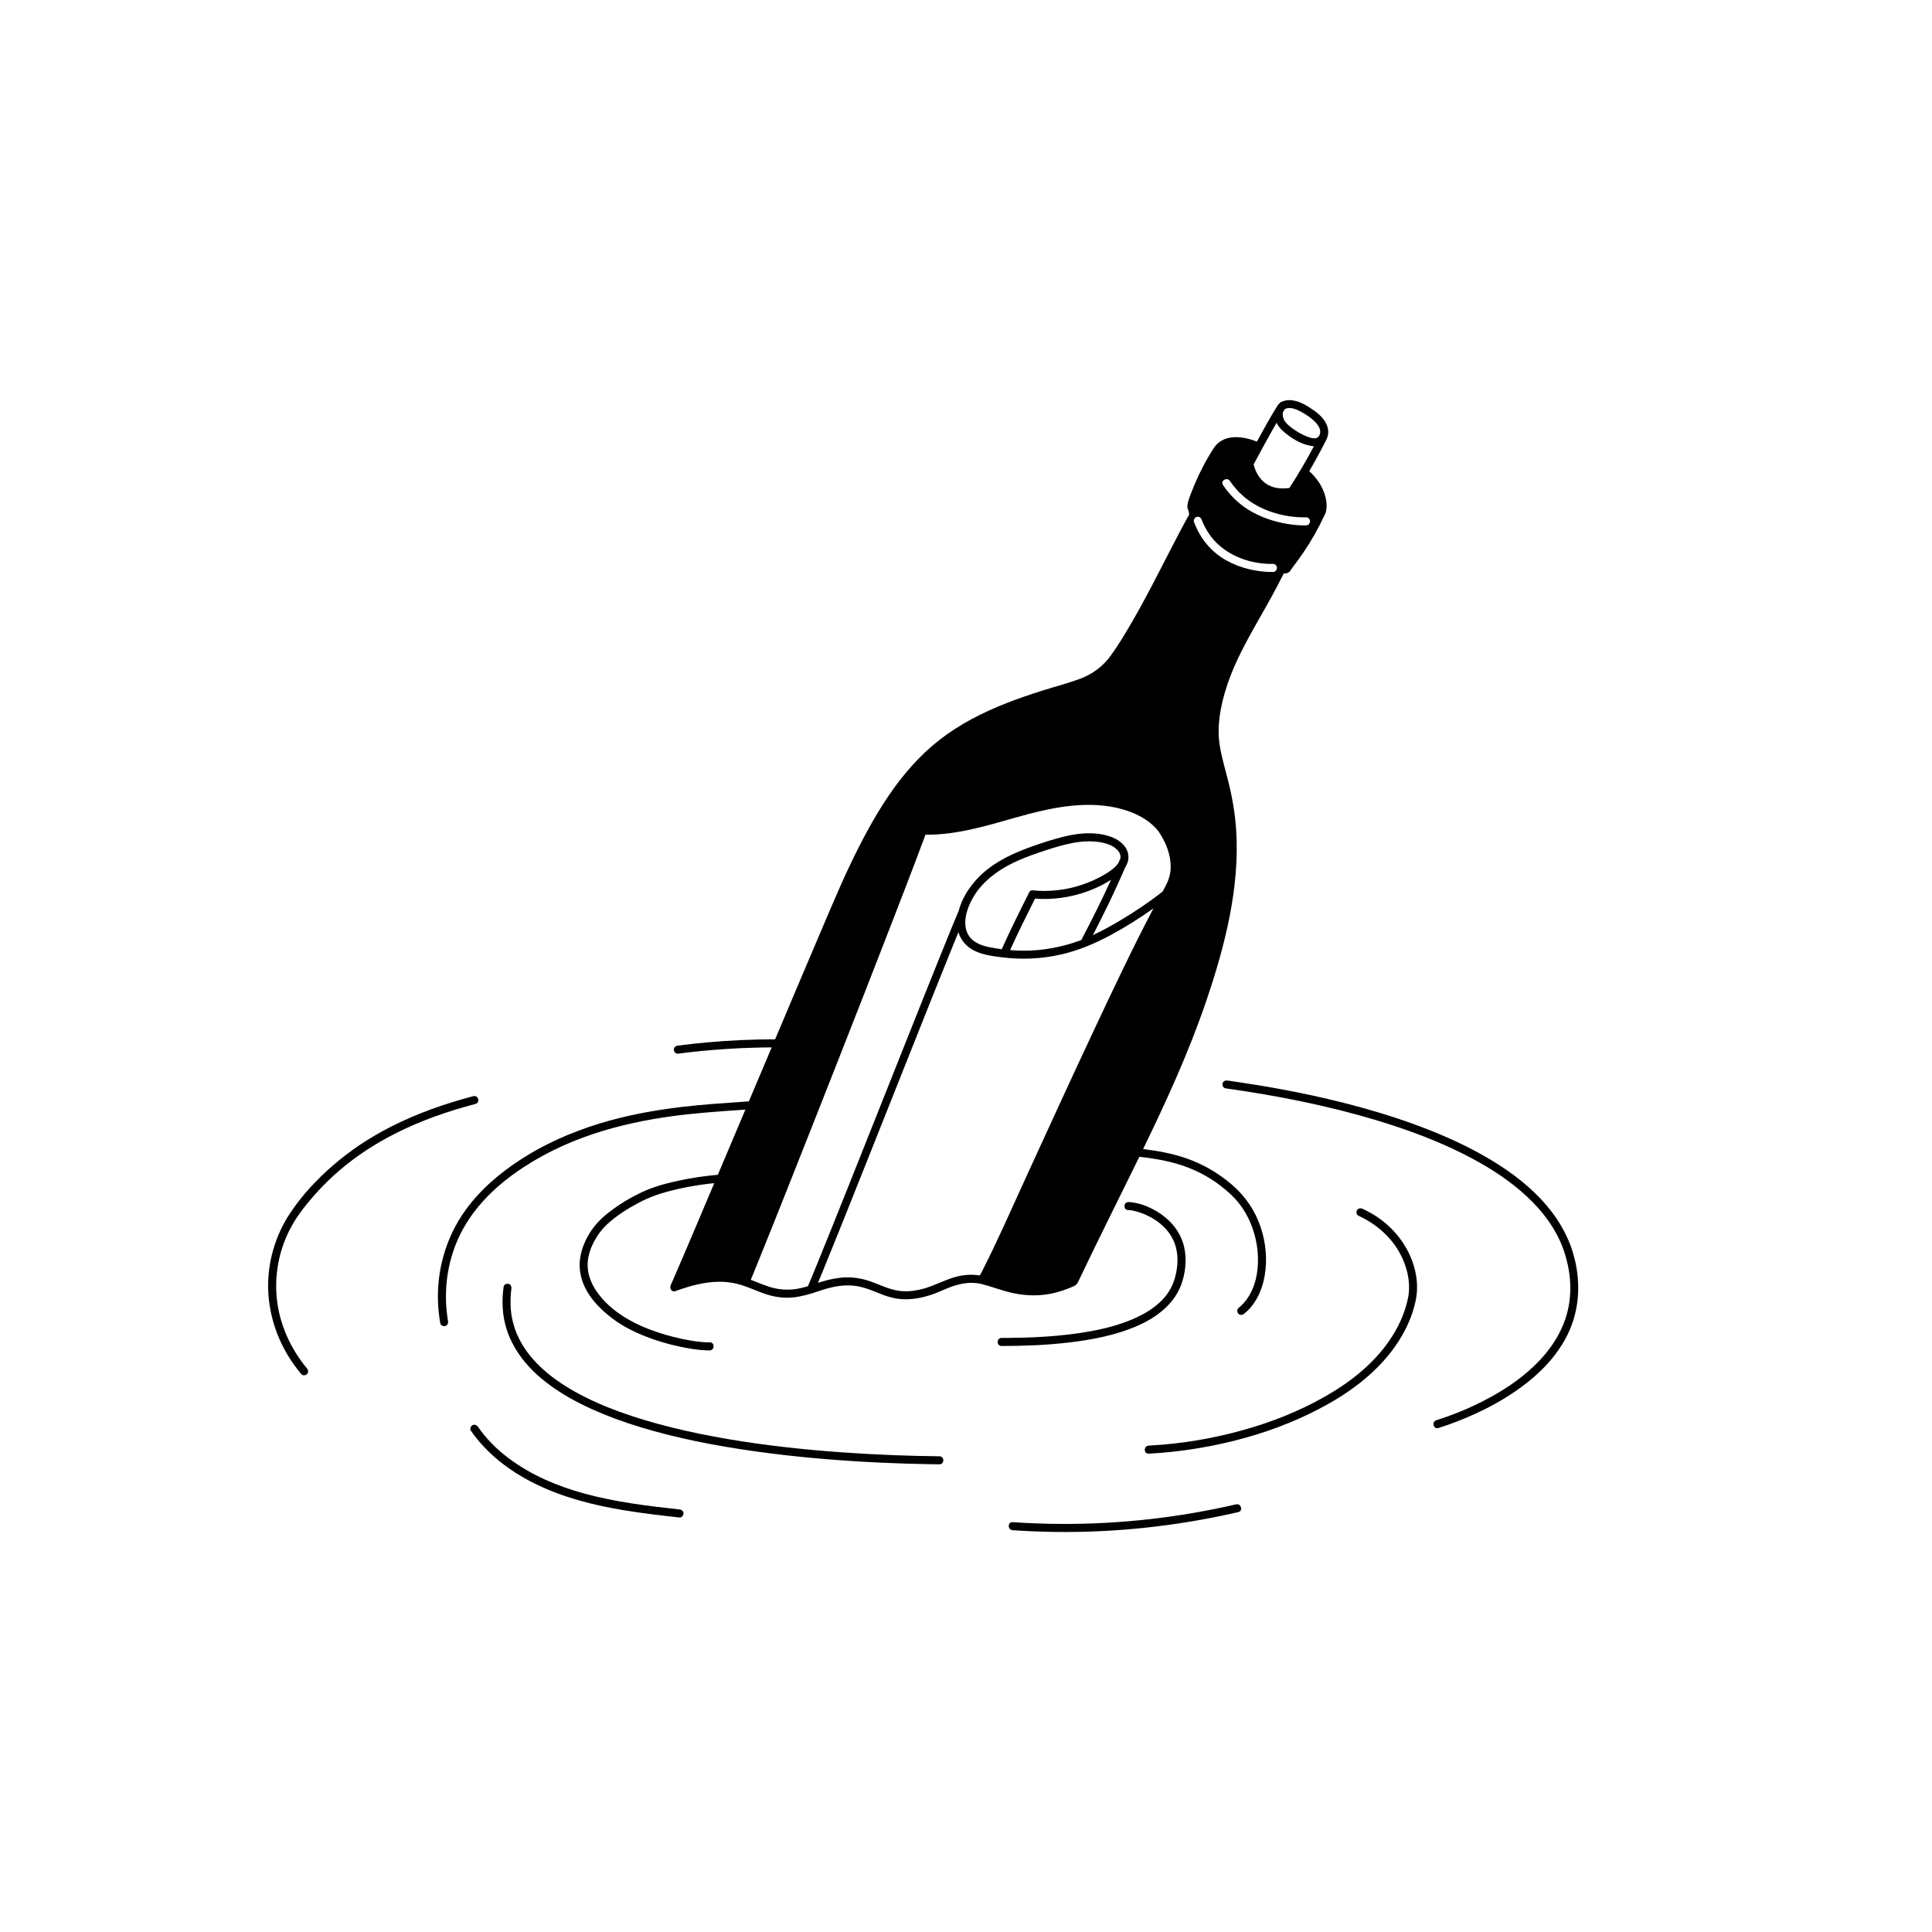<?xml version="1.0" encoding="UTF-8"?> <svg xmlns="http://www.w3.org/2000/svg" id="Illustrationen" viewBox="0 0 1080 1080"><defs><style> .cls-1 { fill: #000; stroke-width: 0px; } </style></defs><path class="cls-1" d="M636.24,740.95c10.49-4.65,20.27-12.07,24.22-23.23,2.29-6.46,3.01-13.8,1.51-20.51-1.21-5.43-4.06-10.4-7.97-14.32-5.67-5.69-13.84-9.96-21.89-10.86-.45-.05-.9-.09-1.35-.08-2.89.06-2.9,4.56,0,4.5.44,0,.87.04,1.3.07t0,0c.11.02.23.03.34.05.34.06.67.12,1.01.19,1.56.33,3.1.79,4.61,1.33.44.16.87.32,1.3.49.15.06.29.12.43.18.02.01.52.22.63.27.94.42,1.86.88,2.77,1.37.95.52,1.89,1.08,2.79,1.68.47.31.93.63,1.38.96.2.14.39.29.58.44.01.01.03.03.06.05.14.11.28.22.42.34.9.74,1.77,1.52,2.59,2.36.42.42.82.86,1.21,1.31.42.49.79.94,1,1.22,1.47,1.97,2.74,4.28,3.49,6.34,2.11,5.84,1.92,12.08.41,18.14-1.27,5.12-3.67,9.55-7.28,13.32-3.78,3.95-8.24,6.84-13.22,9.29-11.15,5.49-23.87,8.12-36.18,9.76-12.17,1.62-24.47,2.19-36.73,2.29-1.26.01-2.53.01-3.79.01-2.9,0-2.9,4.5,0,4.5,12.41,0,24.84-.46,37.17-1.89,13.36-1.56,26.83-4.09,39.19-9.57Z"></path><path class="cls-1" d="M879.65,701.5c-3.33-11.88-10.01-22.46-18.44-31.38-9.02-9.54-19.9-17.27-31.27-23.77-12.29-7.03-25.33-12.71-38.61-17.58-13.06-4.79-26.4-8.77-39.88-12.19-11.79-2.99-23.68-5.55-35.64-7.76-8.5-1.57-17.03-2.96-25.58-4.2-1.34-.2-2.69-.39-4.03-.58-1.2-.17-2.42.3-2.77,1.57-.29,1.06.36,2.59,1.57,2.77,7.34,1.05,14.67,2.16,21.97,3.42,11.07,1.91,22.09,4.1,33.03,6.64,13.12,3.04,26.13,6.58,38.92,10.78,13.18,4.34,26.03,9.33,38.43,15.51,11.78,5.87,23.26,12.83,33.09,21.34,9.08,7.86,16.67,16.8,21.66,27.76,1.07,2.35,2.11,5.14,2.93,7.93,1.07,3.62,1.91,7.38,2.35,11.09.81,6.82.52,13.55-1.07,20.07-2.91,11.92-9.83,22.12-18.64,30.57-8.37,8.03-18.12,14.36-28.58,19.71-2.28,1.17-4.59,2.28-6.92,3.34-1.07.49-2.14.96-3.22,1.43-.28.12-.56.24-.84.36-.06.02-.11.05-.17.07-.04.02-.09.04-.12.05-.54.23-1.08.45-1.62.67-3.33,1.36-6.71,2.62-10.12,3.77-1.06.36-2.12.7-3.19,1.04-2.75.87-1.58,5.21,1.2,4.34,7.03-2.21,13.92-4.9,20.63-7.97,10.43-4.77,20.41-10.58,29.39-17.74,9.77-7.8,18.38-17.52,23.36-29.1,5.75-13.36,6.08-28.04,2.17-41.97Z"></path><path class="cls-1" d="M766.92,678.45c-1.71-1-3.48-1.9-5.28-2.73-1.11-.5-2.42-.32-3.08.81-.57.97-.3,2.57.81,3.08,12.09,5.49,22.08,15.35,26.28,28.11,1.67,5.07,2.41,10.14,1.83,15.48,0,.07-.06.49-.06.54-.04.29-.09.59-.14.88-.17.93-.37,1.86-.59,2.78-.46,1.93-1.01,3.83-1.66,5.7-1.28,3.72-2.94,7.29-4.88,10.72-8.26,14.61-21.25,25.87-35.46,34.5-13.63,8.28-28.48,14.64-43.71,19.32-16.78,5.16-34.16,8.54-51.66,9.99-2.4.2-4.8.36-7.2.48-2.88.15-2.9,4.65,0,4.5,18.64-.98,37.21-4.1,55.17-9.19,15.81-4.49,31.21-10.69,45.53-18.79,15.24-8.62,29.34-19.9,38.92-34.74,4.49-6.96,7.94-14.71,9.64-22.84,1.17-5.58.95-11.29-.34-16.83-3.13-13.4-12.32-24.87-24.1-31.77Z"></path><path class="cls-1" d="M525.15,814.07c-8.44-.09-16.88-.29-25.32-.61-9.75-.37-19.5-.9-29.23-1.59-10.5-.75-20.98-1.7-31.44-2.89-10.75-1.22-21.36-2.68-32.06-4.5-10.56-1.79-21.06-3.91-31.46-6.48-9.89-2.45-19.69-5.3-29.27-8.79-8.67-3.16-16.91-6.72-25.05-11.29-3.69-2.07-7.29-4.33-10.72-6.8-1.77-1.27-2.78-2.05-4.45-3.44-1.51-1.26-2.98-2.56-4.4-3.93-1.35-1.3-2.65-2.65-3.89-4.06-.61-.69-1.2-1.39-1.77-2.11-.64-.79-.72-.9-1.42-1.86-2.11-2.9-3.94-6-5.4-9.28-.09-.2-.18-.4-.27-.6-.03-.06-.04-.09-.05-.1-.01-.03-.03-.08-.06-.14-.17-.41-.33-.82-.49-1.23-.32-.85-.62-1.72-.9-2.59-.53-1.7-.97-3.42-1.31-5.17-.09-.44-.17-.88-.24-1.33-.03-.19-.06-.38-.09-.57-.01-.07-.05-.32-.07-.45-.12-.88-.21-1.76-.27-2.65-.14-1.91-.18-3.83-.11-5.75.03-.94.09-1.87.17-2.81.04-.49.09-.99.15-1.48.06-.51.13-1.02.14-1.11.17-1.2-.29-2.42-1.57-2.77-1.05-.29-2.6.36-2.77,1.57-1.1,7.81-.8,15.76,1.52,23.34,2.22,7.26,6.12,13.83,11.04,19.58,5.26,6.15,11.66,11.28,18.42,15.66,7.73,5.01,16.04,9.04,24.54,12.55,9.29,3.82,18.86,6.94,28.53,9.62,10.34,2.86,20.82,5.2,31.36,7.19,10.96,2.07,21.99,3.75,33.05,5.16,10.72,1.37,21.47,2.47,32.23,3.35,10.12.83,20.25,1.47,30.4,1.93,8.89.41,17.79.69,26.69.84,1.94.03,3.88.06,5.82.08,2.9.03,2.9-4.47,0-4.5Z"></path><path class="cls-1" d="M265.8,617.11c2.8-.73,1.61-5.07-1.2-4.34-15.82,4.14-31.36,9.6-45.96,17.01-11.73,5.95-22.79,13.23-32.72,21.87-8.87,7.72-17.18,16.62-23.7,26.43-8.35,12.58-12.77,27.65-12.31,42.76.47,15.22,5.77,30.09,14.69,42.4,1.22,1.68,2.49,3.31,3.82,4.9.78.93,2.38.8,3.18,0,.92-.92.78-2.25,0-3.18-9.33-11.21-15.55-25.1-16.92-39.67-1.35-14.35,1.87-28.81,9.13-41.26,3.14-5.38,6.92-10.17,10.99-14.86,3.64-4.19,7.51-8.18,11.6-11.93,9.17-8.39,19.43-15.48,30.35-21.39,13.49-7.3,27.91-12.77,42.64-16.99,2.12-.61,4.26-1.19,6.39-1.75Z"></path><path class="cls-1" d="M379.85,843.79c-17.82-1.96-35.72-4.11-53.06-8.84-15.18-4.14-29.91-10.36-42.55-19.86-6.54-4.92-12.44-10.81-17.1-17.55-.69-1-1.97-1.45-3.08-.81-.99.58-1.5,2.07-.81,3.08,8.88,12.82,21.56,22.49,35.43,29.4,15.68,7.81,32.77,12.16,49.98,15.01,10.34,1.71,20.76,2.92,31.18,4.07,1.21.13,2.25-1.13,2.25-2.25,0-1.33-1.04-2.12-2.25-2.25Z"></path><path class="cls-1" d="M691.01,840.94c-15.99,3.67-32.18,6.47-48.48,8.3-16.22,1.82-32.55,2.7-48.87,2.65-9.21-.03-18.41-.37-27.59-.99-2.89-.2-2.88,4.3,0,4.5,16.44,1.12,32.93,1.3,49.38.51,16.46-.79,32.88-2.54,49.14-5.2,9.26-1.51,18.47-3.33,27.61-5.43,2.82-.65,1.63-4.99-1.2-4.34Z"></path><path class="cls-1" d="M566.65,722.93c7.8,1.64,15.77,1.62,23.51-.36,2.37-.61,4.7-1.38,6.98-2.29,1.13-.45,2.32-.89,3.4-1.45,1.4-.72,1.77-1.46,2.43-2.86,2.36-4.97,4.75-9.93,7.15-14.88,4.83-9.96,9.74-19.88,14.64-29.8,4.05-8.2,8.12-16.4,12.14-24.63,7.09.76,14.14,1.92,21,3.91,8.87,2.58,17.2,6.7,24.51,12.36,3.75,2.9,7.36,6.11,10.29,9.85,2.65,3.37,4.83,7.19,6.46,11.15,3.29,7.97,4.67,16.76,3.82,25.35-.83,8.34-4.07,16.65-10.69,21.94-.95.76-.79,2.39,0,3.18.94.94,2.23.76,3.18,0,6.43-5.13,10.07-13.11,11.46-21.08,1.58-9.05.74-18.52-2.18-27.22-3.12-9.31-8.52-17.3-15.94-23.71-7.62-6.58-16.29-11.66-25.82-14.93-7.76-2.67-15.85-4.16-24-5.1,13.16-27.09,25.71-54.51,35.39-83.03,10.29-30.3,18.74-63.04,16.65-95.33-.6-9.19-2.18-18.26-4.41-27.19-1.68-6.77-3.75-13.49-4.83-20.39-1.67-10.68.57-22.29,3.95-32.68,5.81-17.86,16.16-33.86,25.11-50.24,2.34-4.27,4.6-8.59,6.78-12.94.68,0,1.38-.02,1.98-.21,1.43-.45,2.32-2.3,3.17-3.42,2.11-2.8,4.17-5.63,6.14-8.53,4.26-6.29,7.95-12.91,11.2-19.78,1.98-3.19,1.68-7.34.8-10.87-1.39-5.6-4.8-10.53-9.05-14.36,3.41-5.84,6.65-11.78,9.68-17.81.09-.17.15-.35.19-.52,1.11-2.41.92-5.24-.12-7.65-1.92-4.46-6.17-7.48-10.17-9.99-4.34-2.73-9.8-5.03-14.8-2.91-.2.05-.4.12-.57.25-.35.17-.6.4-.79.65-.76.69-1.35,1.51-1.79,2.4-3.77,6.01-7.17,12.28-10.58,18.49-.1.18-.2.37-.3.55-7.64-3-18.05-4.52-23.66,2.95-.15.2-.29.4-.42.6-.02.03-.04.05-.06.08-4.71,7.36-8.78,15.28-11.94,23.42-1.06,2.73-2.57,5.97-2.79,8.91-.14,1.81,1.32,3.36.86,5.2-.03.12-.45.62-.78,1.23-.43.79-.86,1.59-1.29,2.38-1.05,1.96-2.1,3.92-3.13,5.88-1.82,3.44-3.61,6.9-5.39,10.35-6.85,13.28-13.57,26.64-21.08,39.57-3.76,6.47-7.61,12.99-12.01,19.05-4.51,6.2-10.2,10.38-17.37,13.05-6.69,2.49-13.66,4.26-20.47,6.41-6.87,2.16-13.69,4.47-20.39,7.1-13.42,5.26-26.33,11.82-37.71,20.73-22.24,17.42-36.72,42.69-48.84,67.73-4.19,8.64-8.01,17.42-11.79,26.24-5.35,12.49-10.65,25-15.95,37.51-5.05,11.92-10.08,23.84-15.12,35.75-12.78.01-25.55.58-38.28,1.74-5.37.49-10.73,1.08-16.07,1.78-1.2.16-2.25.92-2.25,2.25,0,1.09,1.04,2.41,2.25,2.25,17.39-2.25,34.91-3.41,52.44-3.51-1.18,2.8-2.37,5.61-3.56,8.41-3.07,7.27-6.14,14.53-9.21,21.8-.14-.01-.28-.02-.43-.01-12.49.89-24.99,1.64-37.42,3.13-15.45,1.86-30.81,4.69-45.7,9.25-16.42,5.03-32.28,12.14-46.51,21.78-14.74,9.99-27.76,22.53-35.56,38.74-6.78,14.08-9.42,29.93-7.68,45.45.21,1.89.48,3.77.8,5.65.2,1.2,1.68,1.87,2.77,1.57,1.27-.35,1.78-1.57,1.57-2.77-2.49-14.61-.99-29.76,4.58-43.51,6.44-15.89,18.21-28.6,31.94-38.56,13.63-9.88,28.87-17.31,44.82-22.6,14.52-4.82,29.57-7.95,44.73-9.98,12.55-1.67,25.17-2.54,37.79-3.4.79-.05,1.57-.11,2.36-.16-3.38,8-6.76,16.01-10.14,24.01-1.75,4.14-3.51,8.28-5.26,12.43-7.67.63-15.31,1.82-22.82,3.47-6.74,1.48-13.43,3.32-19.69,6.28-6.6,3.11-12.89,6.94-18.64,11.43-4.68,3.66-8.6,7.85-11.47,13.06-2.2,3.99-3.83,8.27-4.41,12.8-.71,5.46.36,10.9,2.73,15.84,3.37,7.02,9.19,12.73,15.31,17.39,5.65,4.3,12.05,7.5,18.63,10.1,6.16,2.44,12.55,4.3,19.02,5.67,4.8,1.02,9.71,1.85,14.62,2.09.73.03,1.46.05,2.18.03,2.89-.07,2.9-4.57,0-4.5-1.6.04-3.19-.07-4.78-.22-2.37-.23-4.11-.48-6.51-.9-5.97-1.04-11.88-2.53-17.64-4.44-13.06-4.34-26.41-11.4-34.37-23.04-3.02-4.41-4.95-9.46-4.94-14.63,0-2.34.24-3.94.85-6.21.27-1.01.59-2,.96-2.98.37-.99.51-1.31,1.03-2.4,2.07-4.33,4.71-8.1,8.26-11.36,5.15-4.73,11.19-8.53,17.34-11.8,5.59-2.97,11.36-5.06,17.49-6.64,7.27-1.87,14.7-3.24,22.16-4.09.89-.1,1.79-.17,2.68-.26-3.73,8.82-7.46,17.64-11.2,26.45-3.88,9.13-7.75,18.27-11.73,27.36-.48,1.09-.95,2.17-1.44,3.25-.72,1.6.51,4.04,2.54,3.31,7.88-2.86,16.14-5.22,24.59-5.27,2.79-.02,5.58.22,8.32.79,1.26.26,2.49.61,3.73.94.17.05.33.08.49.11.1.05.19.1.3.13,4.1,1.3,8.01,3.12,12.07,4.56,4.37,1.55,8.96,2.47,13.61,2.38,4.43-.08,8.62-1.04,12.77-2.28.44-.01.89-.14,1.25-.38,1.39-.43,2.77-.89,4.16-1.36,4.68-1.57,9.51-2.73,14.44-2.84,3.69-.08,6.51.33,10.04,1.37,3.01.89,5.88,2.13,8.79,3.28,2.96,1.16,5.98,2.19,9.13,2.68,4.01.63,7.98.51,11.98-.18,2.77-.48,5.48-1.24,8.13-2.16,3.45-1.19,6.71-2.82,10.13-4.09,5.45-2.03,11.27-3.08,16.88-1.78h0c6.2,1.51,12.14,3.94,18.4,5.26ZM713.63,236.35c.79,1.66,1.97,3.13,3.35,4.4,4.42,4.09,10.62,7.88,16.68,8.63.28.03.55.04.82.05-4.22,7.98-8.77,15.8-13.71,23.35-2.86.4-5.78.38-8.51-.35-1.35-.36-2.18-.7-3.3-1.31-.49-.27-.97-.57-1.43-.89-.29-.2-.44-.31-.42-.3-.25-.2-.49-.4-.73-.62-.78-.69-1.49-1.46-2.14-2.28-.07-.09-.25-.34-.29-.39-.13-.18-.25-.36-.37-.54-.28-.43-.55-.86-.79-1.31-.21-.37-.4-.75-.59-1.13-.09-.19-.18-.39-.27-.59-.03-.07-.06-.14-.1-.22,0,0,0,0,0-.02,0,0,0,0,0,0-.26-.66-.51-1.32-.71-2-.12-.41-.24-.82-.34-1.24,4.18-7.8,8.43-15.58,12.85-23.25ZM727.33,230.2c2.78,1.52,5.66,3.41,7.87,5.69,1.35,1.39,2.64,3.15,2.8,5.14.13,1.6-.62,3.45-2.31,3.88-1.95.49-4.53-.64-6.29-1.4-2.27-.98-4.41-2.28-6.43-3.7-1.95-1.38-4.01-2.96-5.17-5.09-.63-1.16-.98-2.98-.55-4.43.26-.42.51-.85.78-1.27.03-.05.05-.1.07-.15.09-.08.15-.17.25-.24,2.86-1.42,6.43.17,8.98,1.57ZM687.54,268.87c2.06,3.06,4.49,5.85,7.26,8.29,9.39,8.29,22.9,12.26,35.31,12.03,2.9-.05,2.89,4.45,0,4.5-2.61.05-5.23-.11-7.82-.43-7.61-.94-15-3.15-21.78-6.77-6.85-3.66-12.52-8.93-16.85-15.35-1.63-2.41,2.27-4.66,3.89-2.27ZM668.98,288.94c1.24-.34,2.35.43,2.77,1.57.1.28.21.56.32.83.03.07.15.36.19.47.24.57.5,1.13.77,1.69.65,1.35,1.38,2.66,2.18,3.93,7.65,12.16,22.38,18.05,36.41,17.8,2.9-.05,2.89,4.45,0,4.5-3.41.06-6.84-.28-10.2-.88-8.78-1.57-17.52-5.32-23.99-11.57-4.48-4.33-7.86-9.74-10.01-15.57-.42-1.15.47-2.47,1.57-2.77ZM429.66,719.2c-3.39-1.09-6.66-2.53-9.99-3.8.39-.76.68-1.61,1.05-2.49.87-2.08,1.72-4.18,2.57-6.27,6.37-15.66,12.6-31.37,18.83-47.07,9.06-22.82,18.08-45.67,27.06-68.52,9.18-23.35,18.32-46.71,27.39-70.11,6.7-17.28,13.41-34.56,19.87-51.93.3-.82.61-1.59.84-2.38,17.56.12,34.01-4.94,50.78-9.7,17.87-5.07,37.47-9.5,55.98-5.4,8.65,1.91,17.8,5.91,23.44,13.05.07.1.37.51.45.63,1.59,2.47,3.04,5.06,4.13,7.79,1.72,4.3,2.67,8.91,2.27,13.55-.38,4.39-2.32,8.12-4.42,11.82,0,0,0,0,0,0-7.43,5.87-15.33,11.17-23.46,16.02-5.02,2.99-10.18,5.88-15.52,8.36,6.45-12.47,12.6-25.13,18.14-38.03.69-1.06,1.21-2.22,1.49-3.49.03-.06.05-.12.08-.18.12-.28.14-.58.1-.87.56-4.97-2.83-9.05-7.08-11.23-4.96-2.54-10.87-3.31-16.38-3.12-5.89.2-11.71,1.49-17.35,3.12-5.55,1.61-11.06,3.45-16.46,5.49-10.14,3.84-19.97,8.94-27.42,17-4.44,4.8-8.4,10.99-10.08,17.57-1.52,3.56-2.99,7.14-4.46,10.73-2.39,5.85-4.75,11.71-7.11,17.57-2.96,7.35-5.9,14.71-8.84,22.07-3.35,8.39-6.69,16.78-10.03,25.17-3.55,8.93-7.1,17.86-10.66,26.8-3.59,9.03-7.18,18.05-10.77,27.08-3.4,8.54-6.8,17.07-10.2,25.61-3.04,7.6-6.08,15.2-9.13,22.8-2.49,6.2-4.99,12.4-7.52,18.6-.98,2.39-1.96,4.79-2.95,7.18-.41,1-.83,1.99-1.24,2.99-.19.45-.37.89-.56,1.34,0,.02,0,.02-.02.04-.01.03-.03.07-.05.12-.09.21-.17.41-.26.62-.18.42-.36.84-.54,1.26-2.23.68-4.49,1.26-6.82,1.6-5.17.75-10.2.22-15.15-1.36ZM544.34,501.05c4.97-8.12,12.7-14.03,21.11-18.26,4.75-2.39,9.73-4.27,14.75-5.99,5.08-1.74,10.21-3.44,15.43-4.71,5.28-1.29,10.71-2.09,16.16-1.67,4.29.33,9.44,1.37,12.62,4.51,1.7,1.67,2.18,3.36,1.87,4.99-.35.83-.71,1.65-1.06,2.47-2.9,4.39-10.51,8.08-13.81,9.61-8.5,3.94-17.98,5.99-27.34,6.04-2.21.01-4.41-.1-6.6-.32-.81-.16-1.66.12-2.15,1.1-5.27,10.53-10.54,21.05-15.35,31.8-1.23-.16-2.46-.33-3.68-.54-4.18-.69-8.6-1.54-12.05-4.18-7.95-6.07-4.22-17.78.12-24.85ZM578.58,502.32c9.74.8,19.73-.64,28.92-3.91,4.75-1.69,9.34-3.87,13.58-6.6-5.14,11.3-10.73,22.42-16.49,33.41-.04.08-.07.16-.1.24-.6.23-1.19.46-1.8.67-9.76,3.45-20.09,5.33-30.45,5.31-2.53,0-5.06-.12-7.58-.33,4.4-9.71,9.15-19.25,13.92-28.79ZM534.16,713.81c-6.1,1.66-11.65,4.84-17.76,6.53-4.01,1.11-7.86,1.7-12.04,1.42-.45-.03-.9-.07-1.35-.12-.02,0-.37-.05-.43-.05-.09-.01-.19-.03-.28-.04-.87-.14-1.73-.31-2.58-.52-1.53-.37-3.04-.85-4.52-1.39-2.85-1.04-5.62-2.28-8.49-3.29-3.34-1.18-6.78-1.96-10.32-2.21-4.56-.33-9.17.29-13.6,1.38-1.88.46-3.72,1.04-5.56,1.64.91-2.17,1.81-4.35,2.7-6.53,2.35-5.73,4.67-11.46,6.99-17.21,2.93-7.26,5.84-14.54,8.75-21.81,3.33-8.33,6.65-16.67,9.97-25.01,3.55-8.91,7.09-17.82,10.63-26.73,3.59-9.04,7.19-18.08,10.78-27.11,3.41-8.58,6.83-17.17,10.25-25.75,3.06-7.68,6.13-15.36,9.21-23.04,2.53-6.32,5.07-12.63,7.64-18.93.54-1.33,1.09-2.66,1.63-3.99,1.24,4.42,4.34,8.02,8.42,10.16,4.68,2.45,10,3.18,15.17,3.85,11.35,1.49,22.8,1.04,33.96-1.54,9.72-2.25,18.8-6.1,27.56-10.81,8.27-4.45,16.25-9.47,23.9-14.94-11.79,22.48-22.64,45.46-33.42,68.43-12.76,27.16-25.24,54.45-37.74,81.72-8.12,17.72-15.93,35.67-24.8,53.04-.36.7-.73,1.37-1.12,2.04-4.53-.76-9.12-.4-13.58.82Z"></path></svg> 